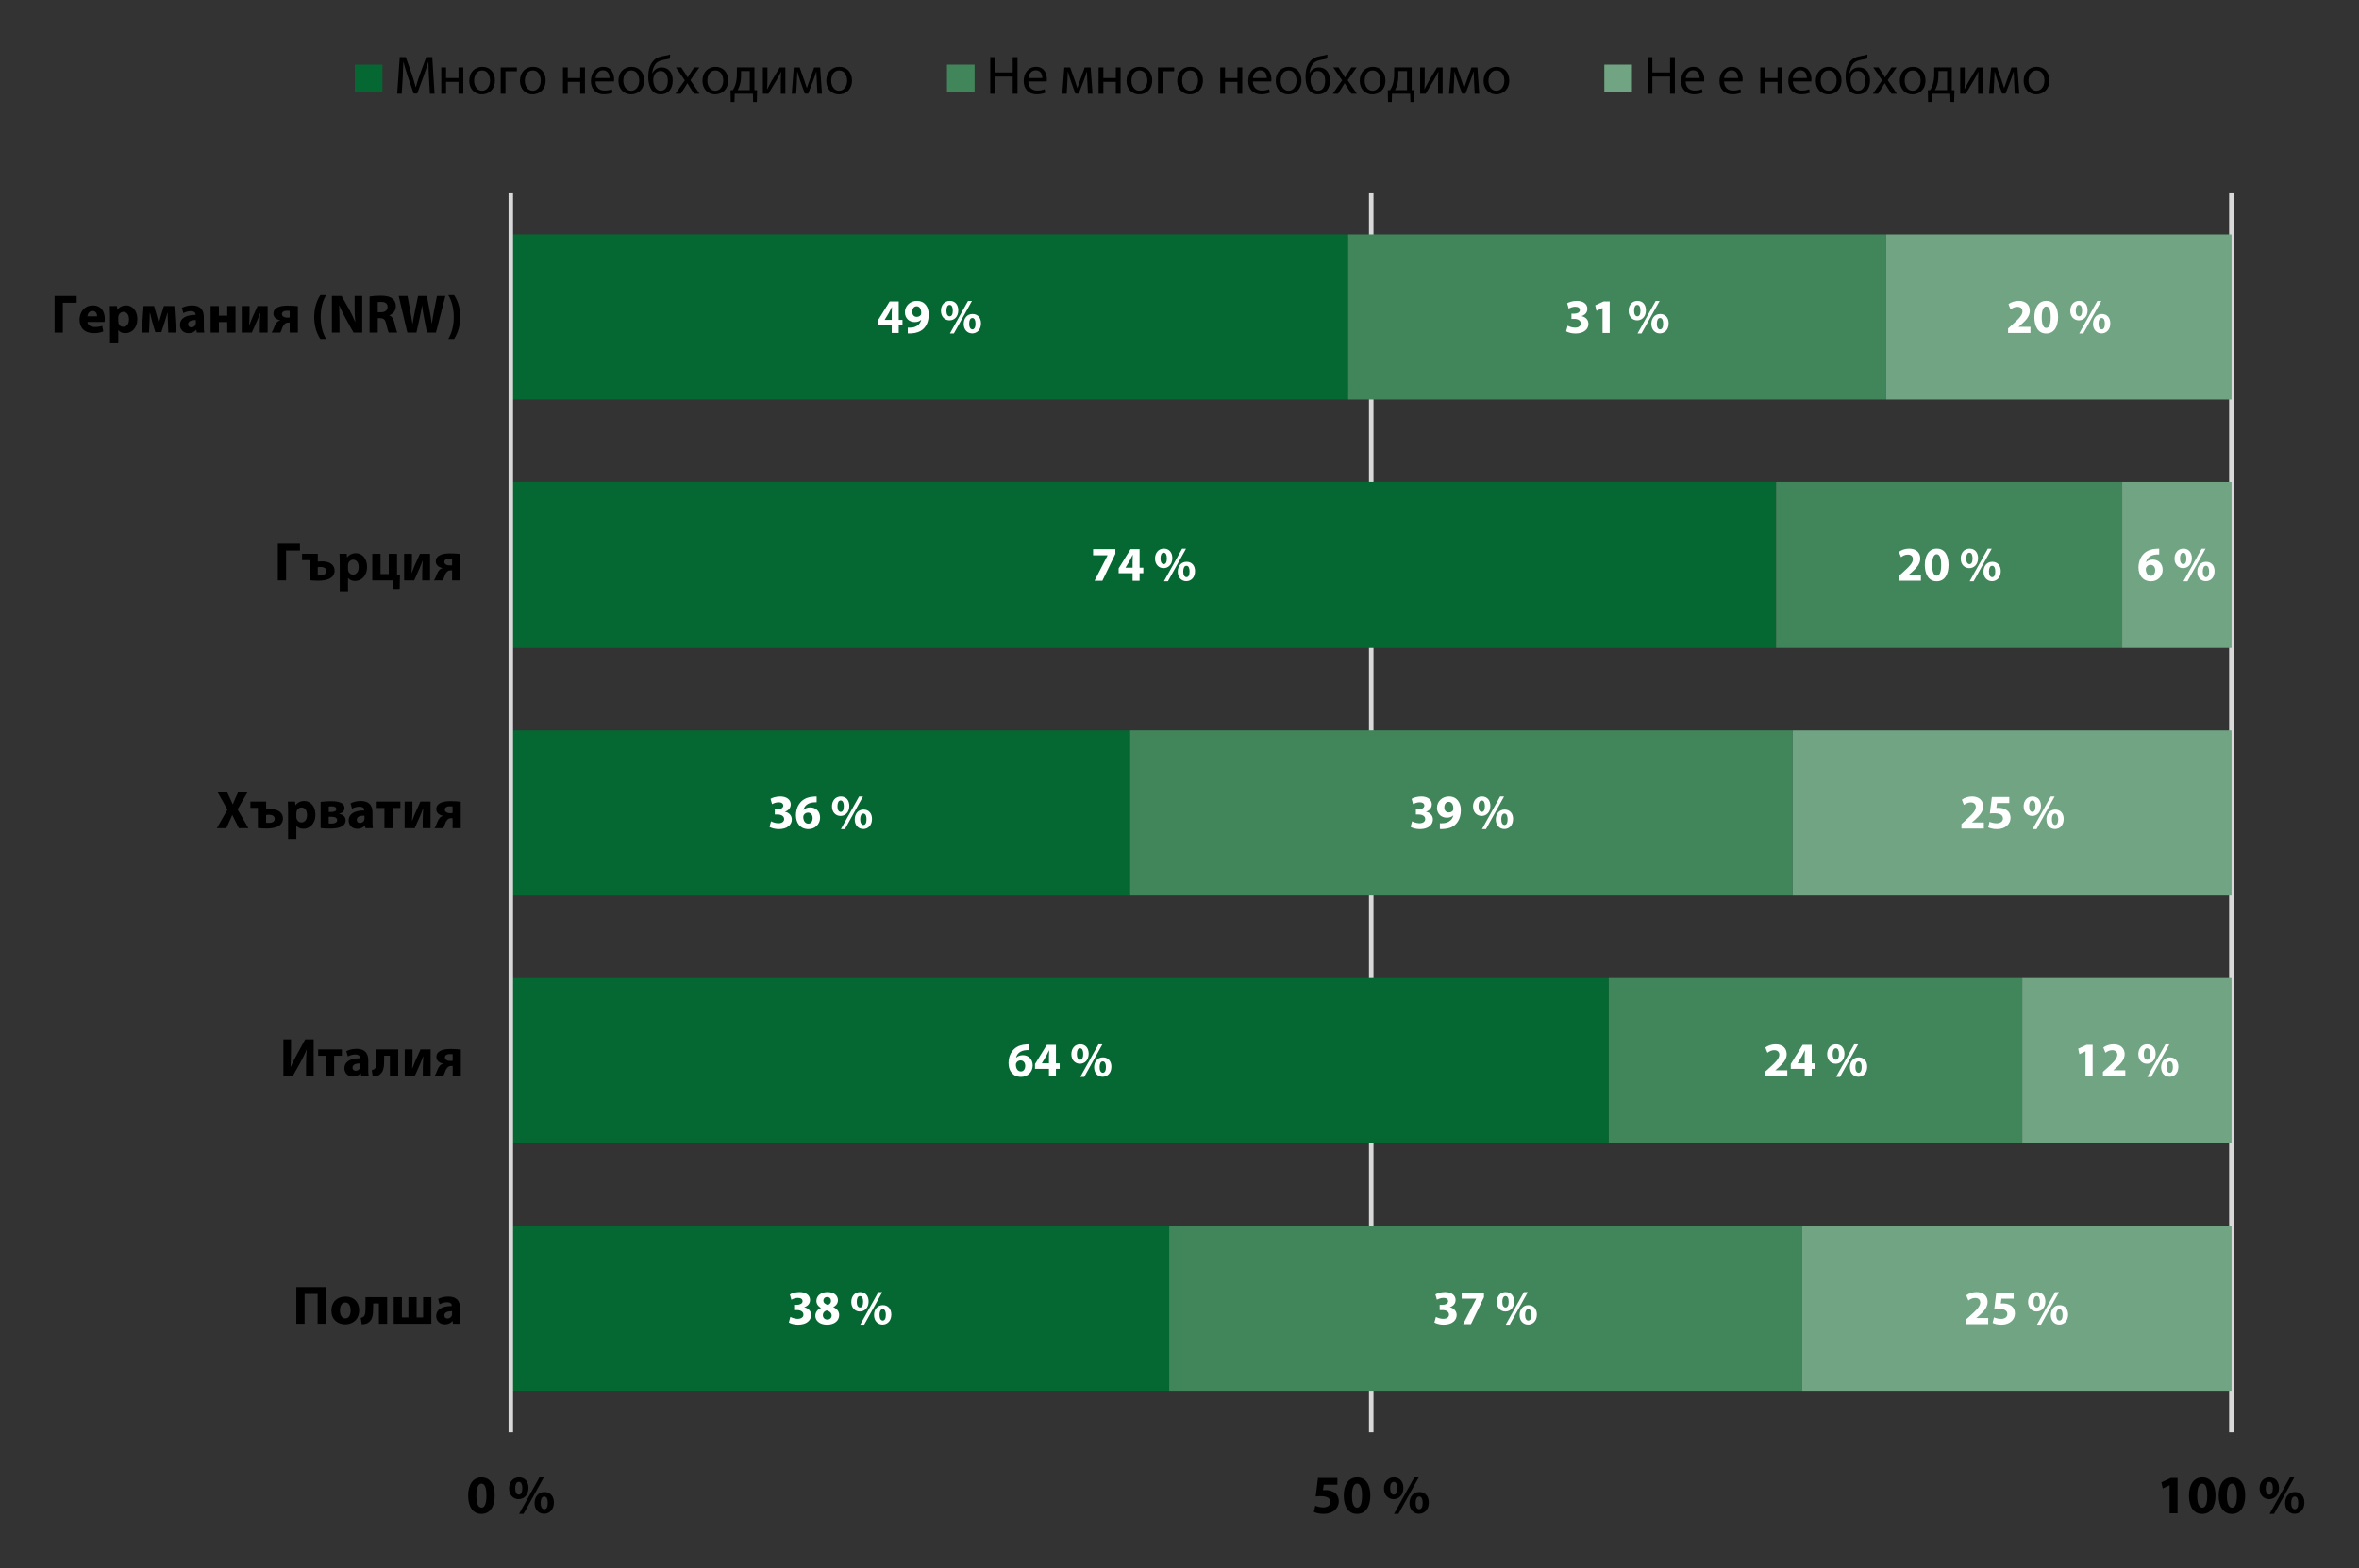 <?xml version="1.0" encoding="UTF-8"?><svg id="a" xmlns="http://www.w3.org/2000/svg" xmlns:xlink="http://www.w3.org/1999/xlink" viewBox="0 0 367.452 244.351"><rect x="0" y="0" width="367.452" height="244.351" fill="#333333" stroke="none"/><defs><style>.c,.d{fill:none;}.e{fill:#fff;}.f{fill:#41855a;}.g{fill:#056731;}.h{fill:#70a483;}.d{stroke:#d9d9d9;stroke-linejoin:round;stroke-width:.705px;}.i{clip-path:url(#b);}</style><clipPath id="b"><rect class="c" width="367.452" height="244.351"/></clipPath></defs><g class="i"><path class="d" d="M347.57,30.117V223.136M213.591,30.117V223.136"/><path class="g" d="M79.565,216.666h102.555v-25.718H79.565v25.718Zm0-38.578H250.589v-25.718H79.565v25.718Zm0-38.577h96.464v-25.718H79.565v25.718Zm0-38.578h197.081v-25.832H79.565v25.832Zm0-38.691H209.981v-25.718H79.565v25.718Z"/><path class="f" d="M293.791,62.242h-83.81v-25.718h83.81v25.718Zm36.773,38.69h-53.918v-25.831h53.918v25.831Zm-51.324,38.578h-103.212v-25.718h103.212v25.718Zm35.758,38.577h-64.409v-25.718h64.409v25.718Zm-34.291,38.578h-98.587v-25.718h98.587v25.718Z"/><path class="h" d="M280.707,216.666h66.891v-25.718h-66.891v25.718Zm34.29-38.578h32.6v-25.718h-32.6v25.718Zm-35.756-38.577h68.357v-25.718h-68.357v25.718Zm51.323-38.578h17.033v-25.832h-17.033v25.832Zm-36.772-38.691h53.806v-25.718h-53.806v25.718Z"/><line class="d" x1="79.565" y1="223.136" x2="79.565" y2="30.117"/><path class="e" d="M122.875,206.033c.287,.174,.824,.34,1.459,.34,1.247,0,2.01-.635,2.01-1.496,0-.65-.476-1.096-1.066-1.202v-.015c.605-.204,.899-.62,.899-1.141,0-.673-.582-1.224-1.625-1.224-.642,0-1.224,.181-1.519,.37l.234,.831c.197-.121,.62-.295,1.02-.295,.491,0,.725,.219,.725,.514,0,.416-.484,.567-.869,.567h-.446v.824h.468c.499,0,.982,.219,.982,.71,0,.363-.302,.65-.899,.65-.469,0-.937-.189-1.141-.302l-.234,.869Z"/><path class="e" d="M128.853,202.073c.416,0,.589,.302,.589,.612,0,.302-.234,.544-.499,.62-.393-.121-.688-.333-.688-.665,0-.302,.196-.567,.589-.567h.008Zm.008,3.507c-.423,0-.695-.333-.688-.688,0-.355,.219-.627,.597-.733,.446,.121,.771,.378,.771,.809,0,.348-.272,.612-.673,.612h-.008Zm.03-4.285c-.975,0-1.723,.552-1.723,1.383,0,.431,.234,.831,.71,1.081v.015c-.537,.234-.877,.642-.877,1.232,0,.665,.574,1.368,1.821,1.368,1.141,0,1.889-.605,1.889-1.496,0-.627-.423-1.035-.907-1.217v-.023c.491-.242,.718-.658,.718-1.081,0-.597-.476-1.262-1.625-1.262h-.008Z"/><path class="e" d="M137.499,203.962c.348,0,.484,.385,.484,.884,0,.552-.159,.884-.484,.884s-.506-.37-.499-.884c0-.491,.151-.884,.491-.884h.007Zm.015-.627c-.831,0-1.368,.665-1.368,1.542,0,.922,.59,1.481,1.33,1.481,.71,0,1.36-.544,1.36-1.564,0-.839-.476-1.459-1.315-1.459h-.008Zm-2.902,3.038l2.819-5.071h-.612l-2.827,5.071h.62Zm-.658-4.451c.355,0,.491,.385,.491,.884,0,.559-.159,.892-.484,.892-.333,0-.514-.37-.506-.884,0-.499,.151-.892,.491-.892h.008Zm.023-.627c-.839,0-1.376,.665-1.376,1.542,0,.922,.589,1.489,1.338,1.489,.71,0,1.36-.544,1.36-1.564,0-.846-.476-1.466-1.315-1.466h-.008Z"/><path class="e" d="M159.03,166.922c-.521,0-.771-.469-.794-.99,0-.136,.015-.227,.053-.295,.106-.242,.363-.431,.673-.431,.491,0,.733,.393,.733,.846,0,.499-.257,.869-.658,.869h-.008Zm1.292-4.217c-.106-.008-.249-.015-.461,.008-.763,.038-1.406,.272-1.889,.718-.537,.499-.877,1.27-.877,2.192,0,1.171,.642,2.146,1.957,2.146,1.058,0,1.806-.801,1.806-1.776,0-1.02-.695-1.602-1.519-1.602-.453,0-.801,.144-1.043,.385h-.023c.128-.567,.582-1.096,1.602-1.171,.181-.015,.317-.023,.446-.015v-.884Z"/><path class="e" d="M162.28,165.653l.008-.015,.65-1.073c.166-.31,.302-.597,.461-.914h.023c-.015,.317-.03,.62-.03,.914v1.088h-1.111Zm2.199,2.033v-1.171h.582v-.862h-.582v-2.879h-1.413l-1.852,2.993v.748h2.177v1.171h1.088Z"/><path class="e" d="M171.78,165.358c.348,0,.484,.385,.484,.884,0,.552-.159,.884-.484,.884s-.506-.37-.499-.884c0-.491,.151-.884,.491-.884h.008Zm.015-.627c-.831,0-1.368,.665-1.368,1.542,0,.922,.59,1.481,1.33,1.481,.71,0,1.36-.544,1.36-1.564,0-.839-.476-1.459-1.315-1.459h-.008Zm-2.902,3.038l2.819-5.071h-.612l-2.827,5.071h.62Zm-.658-4.451c.355,0,.491,.385,.491,.884,0,.559-.159,.892-.484,.892-.333,0-.514-.37-.506-.884,0-.499,.151-.892,.491-.892h.008Zm.023-.627c-.839,0-1.376,.665-1.376,1.542,0,.922,.59,1.489,1.338,1.489,.71,0,1.36-.544,1.36-1.564,0-.846-.476-1.466-1.315-1.466h-.007Z"/><path class="e" d="M119.867,128.825c.287,.174,.824,.34,1.459,.34,1.247,0,2.01-.635,2.01-1.496,0-.65-.476-1.096-1.066-1.202v-.015c.605-.204,.899-.62,.899-1.141,0-.673-.582-1.224-1.625-1.224-.642,0-1.224,.181-1.519,.37l.234,.831c.196-.121,.62-.295,1.02-.295,.491,0,.726,.219,.726,.514,0,.416-.484,.567-.869,.567h-.446v.824h.469c.499,0,.982,.219,.982,.71,0,.363-.302,.65-.899,.65-.469,0-.937-.189-1.141-.302l-.234,.869Z"/><path class="e" d="M125.913,128.318c-.521,0-.771-.468-.794-.99,0-.136,.015-.227,.053-.295,.106-.242,.363-.431,.673-.431,.491,0,.733,.393,.733,.846,0,.499-.257,.869-.658,.869h-.007Zm1.292-4.217c-.106-.008-.249-.015-.461,.008-.763,.038-1.406,.272-1.889,.718-.537,.499-.877,1.27-.877,2.192,0,1.172,.642,2.146,1.957,2.146,1.058,0,1.806-.801,1.806-1.776,0-1.02-.695-1.602-1.519-1.602-.453,0-.801,.144-1.043,.385h-.023c.129-.567,.582-1.096,1.602-1.171,.181-.015,.317-.023,.446-.015v-.884Z"/><path class="e" d="M134.491,126.754c.348,0,.484,.385,.484,.884,0,.552-.159,.884-.484,.884s-.506-.37-.499-.884c0-.491,.151-.884,.491-.884h.008Zm.015-.627c-.831,0-1.368,.665-1.368,1.542,0,.922,.59,1.481,1.33,1.481,.71,0,1.36-.544,1.36-1.564,0-.839-.476-1.459-1.315-1.459h-.008Zm-2.902,3.038l2.819-5.071h-.612l-2.827,5.071h.62Zm-.658-4.451c.355,0,.491,.385,.491,.884,0,.559-.159,.892-.484,.892-.333,0-.514-.37-.506-.884,0-.499,.151-.892,.491-.892h.007Zm.023-.627c-.839,0-1.376,.665-1.376,1.542,0,.922,.59,1.489,1.338,1.489,.71,0,1.36-.544,1.36-1.564,0-.847-.476-1.466-1.315-1.466h-.007Z"/><polygon class="e" points="170.268 85.565 170.268 86.51 172.521 86.51 172.521 86.525 170.495 90.477 171.712 90.477 173.737 86.283 173.737 85.565 170.268 85.565"/><path class="e" d="M175.309,88.444l.008-.015,.65-1.073c.166-.31,.302-.597,.461-.914h.023c-.015,.317-.03,.62-.03,.914v1.088h-1.111Zm2.199,2.033v-1.171h.582v-.861h-.582v-2.88h-1.413l-1.852,2.993v.748h2.177v1.171h1.088Z"/><path class="e" d="M184.809,88.15c.348,0,.484,.385,.484,.884,0,.552-.159,.884-.484,.884s-.506-.37-.499-.884c0-.491,.151-.884,.491-.884h.008Zm.015-.627c-.831,0-1.368,.665-1.368,1.542,0,.922,.589,1.481,1.33,1.481,.71,0,1.36-.544,1.36-1.564,0-.839-.476-1.459-1.315-1.459h-.008Zm-2.902,3.038l2.819-5.071h-.612l-2.826,5.071h.62Zm-.658-4.451c.355,0,.491,.385,.491,.884,0,.559-.159,.892-.484,.892-.333,0-.514-.37-.506-.884,0-.499,.151-.892,.491-.892h.007Zm.023-.627c-.839,0-1.376,.665-1.376,1.542,0,.922,.59,1.489,1.338,1.489,.71,0,1.36-.544,1.36-1.565,0-.846-.476-1.466-1.315-1.466h-.008Z"/><path class="e" d="M137.793,49.84l.008-.015,.65-1.073c.166-.31,.302-.597,.461-.914h.023c-.015,.317-.03,.62-.03,.914v1.088h-1.111Zm2.199,2.033v-1.171h.582v-.862h-.582v-2.879h-1.413l-1.852,2.993v.748h2.177v1.171h1.088Z"/><path class="e" d="M142.774,47.716c.521,0,.726,.514,.718,1.035,0,.144-.015,.219-.053,.295-.113,.174-.325,.317-.65,.317-.461,0-.695-.363-.695-.786,0-.514,.287-.862,.673-.862h.008Zm-1.375,4.225c.128,.008,.332,.015,.521,0,.771-.03,1.421-.257,1.889-.688,.529-.491,.854-1.232,.854-2.26,0-1.149-.597-2.116-1.859-2.116-1.081,0-1.852,.809-1.852,1.768s.695,1.534,1.527,1.534c.454,0,.771-.128,.998-.355l.015,.008c-.083,.37-.295,.695-.62,.907-.264,.181-.62,.287-.975,.302-.227,.015-.348,.023-.499,0v.899Z"/><path class="e" d="M151.465,49.545c.348,0,.484,.385,.484,.884,0,.552-.159,.884-.484,.884s-.506-.37-.499-.884c0-.491,.151-.884,.491-.884h.008Zm.015-.627c-.831,0-1.368,.665-1.368,1.542,0,.922,.589,1.481,1.33,1.481,.71,0,1.36-.544,1.36-1.564,0-.839-.476-1.459-1.315-1.459h-.008Zm-2.902,3.038l2.819-5.071h-.612l-2.826,5.071h.62Zm-.658-4.452c.355,0,.491,.386,.491,.884,0,.559-.159,.892-.484,.892-.333,0-.514-.37-.506-.884,0-.499,.151-.892,.491-.892h.008Zm.023-.627c-.839,0-1.375,.665-1.375,1.542,0,.922,.59,1.489,1.338,1.489,.71,0,1.36-.544,1.36-1.564,0-.846-.476-1.466-1.315-1.466h-.008Z"/><path class="e" d="M223.429,206.033c.287,.174,.824,.34,1.459,.34,1.247,0,2.01-.635,2.01-1.496,0-.65-.476-1.096-1.066-1.202v-.015c.605-.204,.899-.62,.899-1.141,0-.673-.582-1.224-1.625-1.224-.642,0-1.224,.181-1.519,.37l.234,.831c.197-.121,.62-.295,1.02-.295,.491,0,.726,.219,.726,.514,0,.416-.484,.567-.869,.567h-.446v.824h.469c.499,0,.982,.219,.982,.71,0,.363-.302,.65-.899,.65-.469,0-.937-.189-1.141-.302l-.234,.869Z"/><polygon class="e" points="227.684 201.378 227.684 202.322 229.936 202.322 229.936 202.337 227.91 206.29 229.127 206.29 231.152 202.096 231.152 201.378 227.684 201.378"/><path class="e" d="M238.053,203.962c.348,0,.484,.385,.484,.884,0,.552-.159,.884-.484,.884s-.506-.37-.499-.884c0-.491,.151-.884,.491-.884h.008Zm.015-.627c-.831,0-1.368,.665-1.368,1.542,0,.922,.589,1.481,1.33,1.481,.71,0,1.36-.544,1.36-1.564,0-.839-.476-1.459-1.315-1.459h-.008Zm-2.902,3.038l2.819-5.071h-.612l-2.826,5.071h.62Zm-.658-4.451c.355,0,.491,.385,.491,.884,0,.559-.159,.892-.484,.892-.333,0-.514-.37-.506-.884,0-.499,.151-.892,.491-.892h.008Zm.023-.627c-.839,0-1.376,.665-1.376,1.542,0,.922,.59,1.489,1.338,1.489,.71,0,1.36-.544,1.36-1.564,0-.846-.476-1.466-1.315-1.466h-.007Z"/><path class="e" d="M278.402,167.686v-.945h-1.859v-.015l.453-.378c.718-.635,1.307-1.292,1.307-2.116,0-.892-.605-1.542-1.723-1.542-.658,0-1.24,.227-1.602,.506l.325,.816c.257-.189,.627-.401,1.051-.401,.567,0,.801,.317,.801,.718-.007,.574-.529,1.126-1.61,2.093l-.627,.567v.695h3.484Z"/><path class="e" d="M280.005,165.653l.008-.015,.65-1.073c.166-.31,.302-.597,.461-.914h.023c-.015,.317-.03,.62-.03,.914v1.088h-1.111Zm2.199,2.033v-1.171h.582v-.862h-.582v-2.879h-1.413l-1.852,2.993v.748h2.177v1.171h1.088Z"/><path class="e" d="M289.505,165.358c.348,0,.484,.385,.484,.884,0,.552-.159,.884-.484,.884s-.506-.37-.499-.884c0-.491,.151-.884,.491-.884h.008Zm.015-.627c-.831,0-1.368,.665-1.368,1.542,0,.922,.59,1.481,1.33,1.481,.71,0,1.36-.544,1.36-1.564,0-.839-.476-1.459-1.315-1.459h-.008Zm-2.902,3.038l2.819-5.071h-.612l-2.827,5.071h.62Zm-.658-4.451c.355,0,.491,.385,.491,.884,0,.559-.159,.892-.484,.892-.333,0-.514-.37-.506-.884,0-.499,.151-.892,.491-.892h.008Zm.023-.627c-.839,0-1.375,.665-1.375,1.542,0,.922,.59,1.489,1.338,1.489,.71,0,1.36-.544,1.36-1.564,0-.846-.476-1.466-1.315-1.466h-.008Z"/><path class="e" d="M219.725,128.825c.287,.174,.824,.34,1.459,.34,1.247,0,2.01-.635,2.01-1.496,0-.65-.476-1.096-1.066-1.202v-.015c.605-.204,.899-.62,.899-1.141,0-.673-.582-1.224-1.625-1.224-.642,0-1.224,.181-1.519,.37l.234,.831c.197-.121,.62-.295,1.02-.295,.491,0,.726,.219,.726,.514,0,.416-.484,.567-.869,.567h-.446v.824h.469c.499,0,.982,.219,.982,.71,0,.363-.302,.65-.899,.65-.469,0-.937-.189-1.141-.302l-.234,.869Z"/><path class="e" d="M225.658,124.925c.521,0,.726,.514,.718,1.035,0,.144-.015,.219-.053,.295-.113,.174-.325,.317-.65,.317-.461,0-.695-.363-.695-.786,0-.514,.287-.862,.673-.862h.008Zm-1.375,4.225c.128,.007,.333,.015,.521,0,.771-.03,1.421-.257,1.889-.688,.529-.491,.854-1.232,.854-2.26,0-1.149-.597-2.116-1.859-2.116-1.081,0-1.852,.809-1.852,1.769s.695,1.534,1.527,1.534c.454,0,.771-.128,.998-.355l.015,.007c-.083,.37-.295,.695-.62,.907-.264,.181-.62,.287-.975,.302-.227,.015-.348,.023-.499,0v.899Z"/><path class="e" d="M234.349,126.754c.348,0,.484,.385,.484,.884,0,.552-.159,.884-.484,.884s-.506-.37-.499-.884c0-.491,.151-.884,.491-.884h.008Zm.015-.627c-.831,0-1.368,.665-1.368,1.542,0,.922,.589,1.481,1.33,1.481,.71,0,1.36-.544,1.36-1.564,0-.839-.476-1.459-1.315-1.459h-.008Zm-2.902,3.038l2.819-5.071h-.612l-2.826,5.071h.62Zm-.658-4.451c.355,0,.491,.385,.491,.884,0,.559-.159,.892-.484,.892-.333,0-.514-.37-.506-.884,0-.499,.151-.892,.491-.892h.008Zm.023-.627c-.839,0-1.375,.665-1.375,1.542,0,.922,.59,1.489,1.338,1.489,.71,0,1.36-.544,1.36-1.564,0-.847-.476-1.466-1.315-1.466h-.008Z"/><path class="e" d="M299.209,90.477v-.945h-1.859v-.015l.453-.378c.718-.635,1.308-1.292,1.308-2.116,0-.892-.605-1.542-1.723-1.542-.658,0-1.239,.227-1.602,.506l.325,.816c.257-.189,.627-.401,1.051-.401,.567,0,.801,.317,.801,.718-.008,.574-.529,1.126-1.61,2.093l-.627,.567v.695h3.484Z"/><path class="e" d="M301.672,89.691c-.438,0-.71-.544-.703-1.678,0-1.111,.272-1.663,.703-1.663,.461,0,.695,.574,.695,1.663,0,1.118-.242,1.678-.688,1.678h-.008Zm-.008,.869c1.24,0,1.852-1.051,1.852-2.562,0-1.345-.521-2.517-1.829-2.517-1.27,0-1.867,1.118-1.867,2.547,.008,1.391,.567,2.532,1.836,2.532h.008Z"/><path class="e" d="M310.311,88.15c.348,0,.484,.385,.484,.884,0,.552-.159,.884-.484,.884s-.506-.37-.499-.884c0-.491,.151-.884,.491-.884h.008Zm.015-.627c-.831,0-1.368,.665-1.368,1.542,0,.922,.59,1.481,1.33,1.481,.711,0,1.36-.544,1.36-1.564,0-.839-.476-1.459-1.315-1.459h-.008Zm-2.902,3.038l2.819-5.071h-.612l-2.827,5.071h.62Zm-.658-4.451c.355,0,.491,.385,.491,.884,0,.559-.159,.892-.484,.892-.333,0-.514-.37-.506-.884,0-.499,.151-.892,.491-.892h.008Zm.023-.627c-.839,0-1.376,.665-1.376,1.542,0,.922,.59,1.489,1.338,1.489,.71,0,1.36-.544,1.36-1.565,0-.846-.476-1.466-1.315-1.466h-.007Z"/><path class="e" d="M243.955,51.616c.287,.174,.824,.34,1.459,.34,1.247,0,2.01-.635,2.01-1.496,0-.65-.476-1.096-1.066-1.202v-.015c.605-.204,.899-.62,.899-1.141,0-.673-.582-1.224-1.625-1.224-.642,0-1.224,.181-1.519,.37l.234,.831c.196-.121,.62-.295,1.02-.295,.491,0,.725,.219,.725,.514,0,.416-.484,.567-.869,.567h-.446v.824h.469c.499,0,.982,.219,.982,.71,0,.363-.302,.65-.899,.65-.469,0-.937-.189-1.141-.302l-.234,.869Z"/><polygon class="e" points="249.623 51.873 250.734 51.873 250.734 46.961 249.79 46.961 248.482 47.565 248.671 48.427 249.608 47.981 249.623 47.981 249.623 51.873"/><path class="e" d="M258.579,49.545c.348,0,.484,.385,.484,.884,0,.552-.159,.884-.484,.884s-.506-.37-.499-.884c0-.491,.151-.884,.491-.884h.008Zm.015-.627c-.831,0-1.368,.665-1.368,1.542,0,.922,.59,1.481,1.33,1.481,.71,0,1.36-.544,1.36-1.564,0-.839-.476-1.459-1.315-1.459h-.008Zm-2.902,3.038l2.819-5.071h-.612l-2.827,5.071h.62Zm-.658-4.452c.355,0,.491,.386,.491,.884,0,.559-.159,.892-.484,.892-.333,0-.514-.37-.506-.884,0-.499,.151-.892,.491-.892h.007Zm.023-.627c-.839,0-1.376,.665-1.376,1.542,0,.922,.59,1.489,1.338,1.489,.71,0,1.36-.544,1.36-1.564,0-.846-.476-1.466-1.315-1.466h-.008Z"/><path class="e" d="M309.699,206.29v-.945h-1.859v-.015l.454-.378c.718-.635,1.307-1.292,1.307-2.116,0-.892-.605-1.542-1.723-1.542-.658,0-1.24,.227-1.602,.506l.325,.816c.257-.189,.627-.401,1.05-.401,.567,0,.801,.317,.801,.718-.008,.574-.529,1.126-1.61,2.093l-.627,.567v.695h3.484Z"/><path class="e" d="M313.659,201.378h-2.706l-.317,2.577c.197-.03,.385-.045,.658-.045,.982,0,1.383,.31,1.383,.816,0,.521-.506,.748-.982,.748-.446,0-.892-.136-1.103-.242l-.212,.862c.272,.144,.771,.28,1.368,.28,1.323,0,2.108-.809,2.108-1.723,0-.574-.227-.982-.597-1.232-.34-.249-.824-.355-1.292-.355-.121,0-.212,.008-.317,.015l.106-.756h1.904v-.945Z"/><path class="e" d="M320.801,203.962c.348,0,.484,.385,.484,.884,0,.552-.159,.884-.484,.884s-.506-.37-.499-.884c0-.491,.151-.884,.491-.884h.008Zm.015-.627c-.831,0-1.368,.665-1.368,1.542,0,.922,.59,1.481,1.33,1.481,.71,0,1.36-.544,1.36-1.564,0-.839-.476-1.459-1.315-1.459h-.008Zm-2.902,3.038l2.819-5.071h-.612l-2.827,5.071h.62Zm-.658-4.451c.355,0,.491,.385,.491,.884,0,.559-.159,.892-.484,.892-.332,0-.514-.37-.506-.884,0-.499,.151-.892,.491-.892h.008Zm.023-.627c-.839,0-1.375,.665-1.375,1.542,0,.922,.589,1.489,1.338,1.489,.711,0,1.36-.544,1.36-1.564,0-.846-.476-1.466-1.315-1.466h-.008Z"/><polygon class="e" points="324.852 167.686 325.962 167.686 325.962 162.773 325.018 162.773 323.71 163.378 323.899 164.24 324.836 163.794 324.852 163.794 324.852 167.686"/><path class="e" d="M331.049,167.686v-.945h-1.859v-.015l.453-.378c.718-.635,1.307-1.292,1.307-2.116,0-.892-.605-1.542-1.723-1.542-.658,0-1.239,.227-1.602,.506l.325,.816c.257-.189,.627-.401,1.051-.401,.567,0,.801,.317,.801,.718-.008,.574-.529,1.126-1.61,2.093l-.627,.567v.695h3.484Z"/><path class="e" d="M337.979,165.358c.348,0,.484,.385,.484,.884,0,.552-.159,.884-.484,.884s-.506-.37-.499-.884c0-.491,.151-.884,.491-.884h.008Zm.015-.627c-.831,0-1.368,.665-1.368,1.542,0,.922,.589,1.481,1.33,1.481,.711,0,1.36-.544,1.36-1.564,0-.839-.476-1.459-1.315-1.459h-.008Zm-2.902,3.038l2.819-5.071h-.612l-2.826,5.071h.62Zm-.658-4.451c.355,0,.491,.385,.491,.884,0,.559-.159,.892-.484,.892-.333,0-.514-.37-.506-.884,0-.499,.151-.892,.491-.892h.008Zm.023-.627c-.839,0-1.376,.665-1.376,1.542,0,.922,.59,1.489,1.338,1.489,.71,0,1.36-.544,1.36-1.564,0-.846-.476-1.466-1.315-1.466h-.008Z"/><path class="e" d="M309.011,129.082v-.945h-1.859v-.015l.453-.378c.718-.635,1.307-1.292,1.307-2.116,0-.892-.605-1.542-1.723-1.542-.658,0-1.239,.227-1.602,.506l.325,.816c.257-.189,.627-.401,1.051-.401,.567,0,.801,.317,.801,.718-.008,.574-.529,1.126-1.61,2.093l-.627,.567v.695h3.484Z"/><path class="e" d="M312.971,124.169h-2.706l-.317,2.577c.197-.03,.385-.045,.658-.045,.983,0,1.383,.31,1.383,.816,0,.521-.506,.748-.982,.748-.446,0-.892-.136-1.103-.242l-.212,.862c.272,.144,.771,.28,1.368,.28,1.323,0,2.109-.809,2.109-1.723,0-.574-.227-.982-.597-1.232-.34-.249-.824-.355-1.292-.355-.121,0-.212,.007-.317,.015l.106-.756h1.905v-.945Z"/><path class="e" d="M320.113,126.754c.348,0,.484,.385,.484,.884,0,.552-.159,.884-.484,.884s-.506-.37-.499-.884c0-.491,.151-.884,.491-.884h.008Zm.015-.627c-.831,0-1.368,.665-1.368,1.542,0,.922,.59,1.481,1.33,1.481,.71,0,1.36-.544,1.36-1.564,0-.839-.476-1.459-1.315-1.459h-.007Zm-2.902,3.038l2.819-5.071h-.612l-2.827,5.071h.62Zm-.658-4.451c.355,0,.491,.385,.491,.884,0,.559-.159,.892-.484,.892-.333,0-.514-.37-.506-.884,0-.499,.151-.892,.491-.892h.007Zm.023-.627c-.839,0-1.375,.665-1.375,1.542,0,.922,.59,1.489,1.338,1.489,.71,0,1.36-.544,1.36-1.564,0-.847-.476-1.466-1.315-1.466h-.008Z"/><path class="e" d="M335.039,89.714c-.522,0-.771-.469-.794-.99,0-.136,.015-.227,.053-.295,.106-.242,.363-.431,.673-.431,.491,0,.733,.393,.733,.846,0,.499-.257,.869-.658,.869h-.007Zm1.292-4.217c-.106-.008-.249-.015-.461,.007-.763,.038-1.406,.272-1.889,.718-.537,.499-.877,1.27-.877,2.192,0,1.171,.642,2.146,1.957,2.146,1.058,0,1.806-.801,1.806-1.776,0-1.02-.695-1.602-1.519-1.602-.453,0-.801,.144-1.043,.385h-.023c.129-.567,.582-1.096,1.602-1.172,.181-.015,.318-.023,.446-.015v-.884Z"/><path class="e" d="M343.617,88.15c.348,0,.484,.385,.484,.884,0,.552-.159,.884-.484,.884s-.506-.37-.499-.884c0-.491,.151-.884,.491-.884h.008Zm.015-.627c-.831,0-1.368,.665-1.368,1.542,0,.922,.589,1.481,1.33,1.481,.71,0,1.36-.544,1.36-1.564,0-.839-.476-1.459-1.315-1.459h-.008Zm-2.902,3.038l2.819-5.071h-.612l-2.827,5.071h.62Zm-.658-4.451c.355,0,.491,.385,.491,.884,0,.559-.159,.892-.484,.892-.333,0-.514-.37-.506-.884,0-.499,.151-.892,.491-.892h.008Zm.023-.627c-.839,0-1.376,.665-1.376,1.542,0,.922,.59,1.489,1.338,1.489,.711,0,1.36-.544,1.36-1.565,0-.846-.476-1.466-1.315-1.466h-.008Z"/><path class="e" d="M316.274,51.873v-.945h-1.859v-.015l.454-.378c.718-.635,1.307-1.292,1.307-2.116,0-.892-.605-1.542-1.723-1.542-.658,0-1.24,.227-1.602,.506l.325,.816c.257-.189,.627-.401,1.05-.401,.567,0,.801,.317,.801,.718-.008,.574-.529,1.126-1.61,2.093l-.627,.567v.695h3.484Z"/><path class="e" d="M318.737,51.087c-.438,0-.71-.544-.703-1.678,0-1.111,.272-1.663,.703-1.663,.461,0,.695,.574,.695,1.663,0,1.119-.242,1.678-.688,1.678h-.008Zm-.008,.869c1.239,0,1.852-1.051,1.852-2.562,0-1.345-.522-2.517-1.829-2.517-1.27,0-1.867,1.118-1.867,2.547,.008,1.391,.567,2.532,1.836,2.532h.008Z"/><path class="e" d="M327.376,49.545c.348,0,.484,.385,.484,.884,0,.552-.159,.884-.484,.884s-.506-.37-.499-.884c0-.491,.151-.884,.491-.884h.008Zm.015-.627c-.831,0-1.368,.665-1.368,1.542,0,.922,.589,1.481,1.33,1.481,.71,0,1.36-.544,1.36-1.564,0-.839-.476-1.459-1.315-1.459h-.008Zm-2.902,3.038l2.819-5.071h-.612l-2.826,5.071h.62Zm-.658-4.452c.355,0,.491,.386,.491,.884,0,.559-.159,.892-.484,.892-.333,0-.514-.37-.506-.884,0-.499,.151-.892,.491-.892h.008Zm.023-.627c-.839,0-1.375,.665-1.375,1.542,0,.922,.589,1.489,1.338,1.489,.71,0,1.36-.544,1.36-1.564,0-.846-.476-1.466-1.315-1.466h-.008Z"/><path d="M74.991,234.874c-.491,0-.795-.609-.787-1.878,0-1.244,.305-1.861,.787-1.861,.516,0,.778,.643,.778,1.861,0,1.252-.271,1.878-.77,1.878h-.008Zm-.008,.973c1.387,0,2.073-1.176,2.073-2.868,0-1.506-.584-2.817-2.047-2.817-1.421,0-2.09,1.252-2.09,2.851,.008,1.557,.634,2.834,2.056,2.834h.008Z"/><path d="M84.779,233.148c.389,0,.541,.431,.541,.99,0,.618-.178,.99-.541,.99s-.567-.415-.558-.99c0-.55,.169-.99,.55-.99h.008Zm.017-.702c-.931,0-1.531,.744-1.531,1.726,0,1.032,.66,1.658,1.489,1.658,.795,0,1.523-.609,1.523-1.751,0-.939-.533-1.633-1.472-1.633h-.008Zm-3.249,3.401l3.156-5.677h-.685l-3.164,5.677h.694Zm-.736-4.983c.398,0,.55,.431,.55,.99,0,.626-.178,.998-.541,.998-.372,0-.575-.415-.567-.99,0-.558,.169-.998,.55-.998h.008Zm.025-.702c-.939,0-1.54,.744-1.54,1.726,0,1.032,.66,1.667,1.497,1.667,.795,0,1.523-.609,1.523-1.751,0-.948-.533-1.641-1.472-1.641h-.008Z"/><path d="M208.321,230.255h-3.029l-.355,2.885c.22-.034,.431-.051,.736-.051,1.1,0,1.548,.347,1.548,.914,0,.584-.567,.838-1.1,.838-.499,0-.998-.152-1.235-.271l-.237,.964c.305,.161,.863,.313,1.531,.313,1.48,0,2.36-.905,2.36-1.929,0-.643-.254-1.1-.668-1.379-.381-.279-.922-.398-1.447-.398-.135,0-.237,.008-.355,.017l.118-.846h2.132v-1.057Z"/><path d="M211.383,234.874c-.491,0-.795-.609-.787-1.878,0-1.244,.305-1.861,.787-1.861,.516,0,.778,.643,.778,1.861,0,1.252-.271,1.878-.77,1.878h-.008Zm-.008,.973c1.388,0,2.073-1.176,2.073-2.868,0-1.506-.584-2.817-2.047-2.817-1.421,0-2.09,1.252-2.09,2.851,.008,1.557,.635,2.834,2.056,2.834h.008Z"/><path d="M221.061,233.148c.389,0,.542,.431,.542,.99,0,.618-.178,.99-.542,.99s-.567-.415-.558-.99c0-.55,.169-.99,.55-.99h.008Zm.017-.702c-.931,0-1.531,.744-1.531,1.726,0,1.032,.66,1.658,1.489,1.658,.795,0,1.523-.609,1.523-1.751,0-.939-.533-1.633-1.472-1.633h-.008Zm-3.249,3.401l3.156-5.677h-.685l-3.164,5.677h.694Zm-.736-4.983c.398,0,.55,.431,.55,.99,0,.626-.178,.998-.541,.998-.372,0-.575-.415-.567-.99,0-.558,.169-.998,.55-.998h.008Zm.025-.702c-.939,0-1.54,.744-1.54,1.726,0,1.032,.66,1.667,1.497,1.667,.795,0,1.523-.609,1.523-1.751,0-.948-.533-1.641-1.472-1.641h-.008Z"/><polygon points="337.945 235.754 339.188 235.754 339.188 230.255 338.131 230.255 336.667 230.932 336.879 231.896 337.928 231.397 337.945 231.397 337.945 235.754"/><path d="M343.038,234.874c-.491,0-.795-.609-.787-1.878,0-1.244,.305-1.861,.787-1.861,.516,0,.778,.643,.778,1.861,0,1.252-.271,1.878-.77,1.878h-.009Zm-.008,.973c1.387,0,2.073-1.176,2.073-2.868,0-1.506-.584-2.817-2.047-2.817-1.421,0-2.09,1.252-2.09,2.851,.009,1.557,.634,2.834,2.056,2.834h.008Z"/><path d="M347.663,234.874c-.491,0-.795-.609-.787-1.878,0-1.244,.305-1.861,.787-1.861,.516,0,.778,.643,.778,1.861,0,1.252-.271,1.878-.77,1.878h-.008Zm-.009,.973c1.388,0,2.073-1.176,2.073-2.868,0-1.506-.584-2.817-2.047-2.817-1.421,0-2.09,1.252-2.09,2.851,.009,1.557,.635,2.834,2.056,2.834h.008Z"/><path d="M357.451,233.148c.389,0,.542,.431,.542,.99,0,.618-.178,.99-.542,.99s-.567-.415-.558-.99c0-.55,.169-.99,.55-.99h.008Zm.017-.702c-.931,0-1.531,.744-1.531,1.726,0,1.032,.66,1.658,1.489,1.658,.795,0,1.523-.609,1.523-1.751,0-.939-.533-1.633-1.472-1.633h-.009Zm-3.249,3.401l3.156-5.677h-.685l-3.164,5.677h.694Zm-.736-4.983c.398,0,.55,.431,.55,.99,0,.626-.178,.998-.542,.998-.372,0-.575-.415-.567-.99,0-.558,.169-.998,.55-.998h.009Zm.025-.702c-.939,0-1.54,.744-1.54,1.726,0,1.032,.66,1.667,1.497,1.667,.795,0,1.523-.609,1.523-1.751,0-.948-.533-1.641-1.472-1.641h-.008Z"/><polygon points="46.159 200.527 46.159 206.229 47.445 206.229 47.445 201.584 49.476 201.584 49.476 206.229 50.762 206.229 50.762 200.527 46.159 200.527"/><path d="M53.79,205.4c-.541,0-.838-.533-.838-1.235,0-.618,.237-1.244,.846-1.244,.584,0,.821,.626,.821,1.235,0,.744-.313,1.244-.821,1.244h-.008Zm-.017,.922c1.1,0,2.174-.694,2.174-2.2,0-1.252-.846-2.123-2.107-2.123-1.337,0-2.217,.854-2.217,2.191s.931,2.132,2.14,2.132h.008Z"/><path d="M56.929,202.092v1.675c0,.702-.034,1.091-.271,1.328-.102,.11-.271,.186-.465,.22l.144,.998c.575,0,.939-.127,1.201-.406,.465-.372,.584-1.074,.584-2.073v-.761h.897v3.156h1.286v-4.137h-3.376Z"/><polygon points="61.326 202.092 61.326 206.229 67.188 206.229 67.188 202.092 65.911 202.092 65.911 205.247 64.896 205.247 64.896 202.092 63.618 202.092 63.618 205.247 62.603 205.247 62.603 202.092 61.326 202.092"/><path d="M70.414,204.723c0,.076-.008,.152-.025,.22-.085,.262-.355,.474-.668,.474-.288,0-.508-.161-.508-.491,0-.491,.525-.651,1.201-.651v.448Zm1.244-.939c0-.973-.431-1.785-1.81-1.785-.753,0-1.32,.212-1.607,.372l.237,.821c.271-.161,.719-.305,1.142-.305,.634,0,.753,.313,.753,.533v.051c-1.464,0-2.428,.508-2.428,1.582,0,.66,.499,1.269,1.337,1.269,.491,0,.914-.178,1.184-.508h.025l.076,.415h1.159c-.051-.228-.068-.609-.068-.998v-1.447Z"/><path d="M44.146,161.924v5.702h1.464l1.159-2.056c.338-.601,.711-1.354,.973-2.03h.025c-.076,.744-.093,1.523-.093,2.403v1.684h1.184v-5.702h-1.32l-1.227,2.242c-.338,.609-.719,1.362-1.024,2.03h-.025c.042-.761,.068-1.667,.068-2.58v-1.692h-1.184Z"/><polygon points="49.56 163.489 49.56 164.479 50.762 164.479 50.762 167.626 52.048 167.626 52.048 164.479 53.249 164.479 53.249 163.489 49.56 163.489"/><path d="M56.114,166.12c0,.076-.008,.152-.025,.22-.085,.262-.355,.474-.668,.474-.288,0-.508-.161-.508-.491,0-.491,.525-.651,1.201-.651v.448Zm1.244-.939c0-.973-.431-1.785-1.81-1.785-.753,0-1.32,.211-1.607,.372l.237,.821c.271-.161,.719-.305,1.142-.305,.635,0,.753,.313,.753,.533v.051c-1.464,0-2.428,.508-2.428,1.582,0,.66,.499,1.269,1.337,1.269,.491,0,.914-.178,1.184-.508h.025l.076,.415h1.159c-.051-.228-.068-.609-.068-.998v-1.447Z"/><path d="M58.646,163.489v1.675c0,.702-.034,1.091-.271,1.328-.102,.11-.271,.186-.465,.22l.144,.998c.575,0,.939-.127,1.201-.406,.465-.372,.584-1.074,.584-2.073v-.761h.897v3.156h1.286v-4.137h-3.376Z"/><path d="M63.043,163.489v4.137h1.565c.288-.643,.601-1.354,.863-1.937,.169-.381,.271-.66,.431-1.108h.034c-.042,.871-.076,1.142-.076,1.785v1.261h1.218v-4.137h-1.574l-.804,1.777c-.169,.389-.279,.719-.474,1.184h-.034c.034-.567,.068-1.032,.068-1.692v-1.269h-1.218Z"/><path d="M70.513,165.274c-.11,.008-.22,.017-.423,.017-.381,0-.787-.178-.787-.541,0-.372,.355-.533,.77-.533,.203,0,.33,.017,.44,.034v1.024Zm1.269-1.76c-.372-.042-.939-.093-1.582-.093-.567,0-1.151,.068-1.523,.254-.406,.186-.702,.482-.702,.998,0,.651,.601,.964,1.066,1.024v.025c-.22,.042-.389,.161-.525,.305-.262,.271-.44,.812-.575,1.134-.076,.178-.161,.338-.262,.465h1.371c.068-.135,.11-.22,.161-.338,.118-.321,.228-.711,.448-.922,.127-.169,.321-.296,.592-.296h.262v1.557h1.269v-4.112Z"/><path d="M38.698,129.023l-1.692-2.919,1.607-2.783h-1.472l-.482,1.041c-.144,.33-.254,.584-.389,.948h-.017c-.135-.322-.262-.601-.431-.948l-.499-1.041h-1.48l1.59,2.817-1.65,2.885h1.472l.465-1.032c.186-.398,.33-.694,.448-1.024h.017c.161,.33,.296,.626,.508,1.024l.516,1.032h1.489Z"/><path d="M41.45,126.975c.118-.025,.237-.042,.389-.042,.423,0,.956,.11,.956,.651,0,.465-.474,.618-.905,.618-.212,0-.33-.008-.44-.025v-1.201Zm-2.445-2.09v.981h1.167v3.13c.431,.051,.905,.076,1.379,.076,.626,0,1.43-.093,1.954-.457,.338-.237,.567-.575,.567-1.075,0-1.117-.998-1.48-1.937-1.48-.271,0-.491,.017-.677,.042v-1.218h-2.453Z"/><path d="M46.162,126.679c0-.076,.008-.161,.025-.228,.085-.381,.406-.651,.77-.651,.575,0,.871,.499,.871,1.159,0,.702-.33,1.168-.888,1.168-.372,0-.668-.262-.753-.609-.017-.085-.025-.169-.025-.271v-.567Zm-1.286,4.019h1.286v-2.056h.017c.186,.271,.575,.474,1.074,.474,.922,0,1.878-.711,1.878-2.216,0-1.32-.812-2.107-1.717-2.107-.601,0-1.074,.237-1.379,.668h-.017l-.059-.575h-1.117c.017,.389,.034,.846,.034,1.387v4.425Z"/><path d="M51.204,127.246h.364c.609,0,.948,.161,.948,.525,0,.406-.44,.533-.88,.533-.195,0-.296,0-.431-.017v-1.041Zm.008-1.599c.144-.008,.262-.025,.431-.025,.516,0,.744,.161,.744,.432,0,.313-.33,.448-.846,.448h-.33v-.854Zm-1.269,3.359c.262,.034,.871,.076,1.447,.076,.846,0,2.445-.102,2.445-1.278,0-.567-.406-.905-1.024-1.007v-.025c.415-.076,.846-.355,.846-.888,0-.973-1.345-1.057-2.047-1.057-.643,0-1.354,.059-1.667,.11v4.069Z"/><path d="M56.776,127.517c0,.076-.008,.152-.025,.22-.085,.262-.355,.474-.668,.474-.288,0-.508-.161-.508-.491,0-.491,.525-.651,1.201-.651v.448Zm1.244-.939c0-.973-.431-1.785-1.81-1.785-.753,0-1.32,.212-1.607,.372l.237,.821c.271-.161,.719-.305,1.142-.305,.634,0,.753,.313,.753,.533v.051c-1.464,0-2.428,.508-2.428,1.582,0,.66,.499,1.269,1.337,1.269,.491,0,.914-.178,1.184-.508h.025l.076,.414h1.159c-.051-.228-.068-.609-.068-.998v-1.447Z"/><polygon points="58.682 124.886 58.682 125.875 59.883 125.875 59.883 129.023 61.169 129.023 61.169 125.875 62.37 125.875 62.37 124.886 58.682 124.886"/><path d="M63.028,124.886v4.137h1.565c.288-.643,.601-1.354,.863-1.937,.169-.381,.271-.66,.431-1.108h.034c-.042,.871-.076,1.142-.076,1.785v1.26h1.218v-4.137h-1.574l-.804,1.777c-.169,.389-.279,.719-.474,1.184h-.034c.034-.567,.068-1.032,.068-1.692v-1.269h-1.218Z"/><path d="M70.498,126.671c-.11,.008-.22,.017-.423,.017-.381,0-.787-.178-.787-.542,0-.372,.355-.533,.77-.533,.203,0,.33,.017,.44,.034v1.024Zm1.269-1.76c-.372-.042-.939-.093-1.582-.093-.567,0-1.151,.068-1.523,.254-.406,.186-.702,.482-.702,.998,0,.651,.601,.964,1.066,1.024v.025c-.22,.042-.389,.161-.525,.305-.262,.271-.44,.812-.575,1.134-.076,.178-.161,.338-.262,.465h1.371c.068-.135,.11-.22,.161-.338,.118-.321,.228-.711,.448-.922,.127-.169,.321-.296,.592-.296h.262v1.557h1.269v-4.112Z"/><polygon points="43.275 84.718 43.275 90.42 44.56 90.42 44.56 85.775 46.718 85.775 46.718 84.718 43.275 84.718"/><path d="M49.495,88.372c.118-.025,.237-.042,.389-.042,.423,0,.956,.11,.956,.651,0,.465-.474,.618-.905,.618-.212,0-.33-.008-.44-.025v-1.201Zm-2.445-2.09v.981h1.167v3.13c.431,.051,.905,.076,1.379,.076,.626,0,1.43-.093,1.954-.457,.338-.237,.567-.575,.567-1.074,0-1.117-.998-1.48-1.937-1.48-.271,0-.491,.017-.677,.042v-1.218h-2.453Z"/><path d="M54.207,88.076c0-.076,.008-.161,.025-.228,.085-.381,.406-.651,.77-.651,.575,0,.871,.499,.871,1.159,0,.702-.33,1.168-.888,1.168-.372,0-.668-.262-.753-.609-.017-.085-.025-.169-.025-.271v-.567Zm-1.286,4.018h1.286v-2.056h.017c.186,.271,.575,.474,1.074,.474,.922,0,1.878-.711,1.878-2.216,0-1.32-.812-2.107-1.717-2.107-.601,0-1.074,.237-1.379,.668h-.017l-.059-.575h-1.117c.017,.389,.034,.846,.034,1.387v4.424Z"/><polygon points="57.988 86.283 57.988 90.42 61.237 90.42 61.279 91.756 62.252 91.756 62.303 89.531 61.846 89.514 61.846 86.283 60.56 86.283 60.56 89.438 59.274 89.438 59.274 86.283 57.988 86.283"/><path d="M62.952,86.283v4.137h1.565c.288-.643,.601-1.354,.863-1.937,.169-.381,.271-.66,.431-1.108h.034c-.042,.871-.076,1.142-.076,1.785v1.261h1.218v-4.137h-1.574l-.804,1.777c-.169,.389-.279,.719-.474,1.184h-.034c.034-.567,.068-1.032,.068-1.692v-1.269h-1.218Z"/><path d="M70.422,88.068c-.11,.008-.22,.017-.423,.017-.381,0-.787-.178-.787-.541,0-.372,.355-.533,.77-.533,.203,0,.33,.017,.44,.034v1.024Zm1.269-1.76c-.372-.042-.939-.093-1.582-.093-.567,0-1.151,.068-1.523,.254-.406,.186-.702,.482-.702,.998,0,.651,.601,.964,1.066,1.024v.025c-.22,.042-.389,.161-.525,.304-.262,.271-.44,.812-.575,1.134-.076,.178-.161,.338-.262,.465h1.371c.068-.135,.11-.22,.161-.338,.118-.322,.228-.711,.448-.922,.127-.169,.321-.296,.592-.296h.262v1.557h1.269v-4.112Z"/><polygon points="8.504 46.115 8.504 51.817 9.79 51.817 9.79 47.172 11.947 47.172 11.947 46.115 8.504 46.115"/><path d="M13.608,49.279c.034-.338,.254-.838,.804-.838,.584,0,.719,.525,.719,.838h-1.523Zm2.673,.88c.017-.093,.042-.288,.042-.508,0-1.024-.508-2.064-1.844-2.064-1.43,0-2.09,1.159-2.09,2.208,0,1.294,.804,2.107,2.208,2.107,.558,0,1.074-.085,1.497-.262l-.169-.871c-.347,.118-.702,.178-1.142,.178-.601,0-1.125-.254-1.167-.787h2.665Z"/><path d="M18.425,49.473c0-.076,.008-.161,.025-.229,.085-.381,.406-.651,.77-.651,.575,0,.871,.499,.871,1.159,0,.702-.33,1.167-.888,1.167-.372,0-.668-.262-.753-.609-.017-.085-.025-.169-.025-.271v-.567Zm-1.286,4.018h1.286v-2.056h.017c.186,.271,.575,.474,1.074,.474,.922,0,1.878-.711,1.878-2.217,0-1.32-.812-2.106-1.717-2.106-.601,0-1.074,.237-1.379,.668h-.017l-.059-.575h-1.117c.017,.389,.034,.846,.034,1.387v4.425Z"/><path d="M22.071,51.817h1.151l.068-1.633c.017-.347,.025-.931,.042-1.447h.034c.093,.389,.228,.973,.338,1.371l.491,1.641h.939l.55-1.684c.212-.668,.237-.804,.398-1.354h.025c.008,.491,.034,1.091,.042,1.447l.068,1.658h1.193l-.254-4.137h-1.624l-.457,1.472c-.118,.398-.254,.846-.33,1.134h-.025c-.085-.372-.203-.795-.271-1.041l-.448-1.565h-1.641l-.288,4.137Z"/><path d="M30.506,50.311c0,.076-.008,.152-.025,.22-.085,.262-.355,.474-.668,.474-.288,0-.508-.161-.508-.491,0-.491,.525-.651,1.201-.651v.448Zm1.244-.939c0-.973-.431-1.785-1.81-1.785-.753,0-1.32,.212-1.607,.372l.237,.821c.271-.161,.719-.305,1.142-.305,.634,0,.753,.313,.753,.533v.051c-1.464,0-2.428,.508-2.428,1.582,0,.66,.499,1.269,1.337,1.269,.491,0,.914-.178,1.184-.508h.025l.076,.415h1.159c-.051-.228-.068-.609-.068-.998v-1.447Z"/><polygon points="32.81 47.68 32.81 51.817 34.095 51.817 34.095 50.175 35.398 50.175 35.398 51.817 36.684 51.817 36.684 47.68 35.398 47.68 35.398 49.177 34.095 49.177 34.095 47.68 32.81 47.68"/><path d="M37.657,47.68v4.137h1.565c.288-.643,.601-1.354,.863-1.937,.169-.381,.271-.66,.431-1.108h.034c-.042,.871-.076,1.142-.076,1.785v1.261h1.218v-4.137h-1.574l-.804,1.777c-.169,.389-.279,.719-.474,1.184h-.034c.034-.567,.068-1.032,.068-1.692v-1.269h-1.218Z"/><path d="M45.127,49.465c-.11,.008-.22,.017-.423,.017-.381,0-.787-.178-.787-.541,0-.372,.355-.533,.77-.533,.203,0,.33,.017,.44,.034v1.024Zm1.269-1.76c-.372-.042-.939-.093-1.582-.093-.567,0-1.151,.068-1.523,.254-.406,.186-.702,.482-.702,.998,0,.651,.601,.964,1.066,1.024v.025c-.22,.042-.389,.161-.525,.305-.262,.271-.44,.812-.575,1.134-.076,.178-.161,.338-.262,.465h1.371c.068-.135,.11-.22,.161-.338,.118-.322,.228-.711,.448-.922,.127-.169,.321-.296,.592-.296h.262v1.557h1.269v-4.112Z"/><path d="M49.907,45.971c-.448,.66-.956,1.777-.964,3.426,0,1.633,.516,2.749,.964,3.409h.897c-.474-.795-.854-1.92-.854-3.409,0-1.514,.381-2.648,.854-3.426h-.897Z"/><path d="M52.885,51.817v-1.717c0-.931-.017-1.734-.059-2.496h.034c.271,.668,.651,1.396,.99,2.014l1.218,2.2h1.354v-5.702h-1.184v1.658c0,.863,.025,1.633,.102,2.386h-.017c-.262-.643-.592-1.354-.931-1.954l-1.184-2.09h-1.506v5.702h1.184Z"/><path d="M58.843,47.079c.093-.025,.271-.042,.584-.042,.592,0,.948,.271,.948,.787,0,.499-.381,.821-1.024,.821h-.508v-1.565Zm-1.277,4.738h1.277v-2.242h.381c.533,.008,.778,.195,.939,.914,.161,.702,.305,1.159,.389,1.328h1.32c-.11-.22-.279-.964-.457-1.616-.144-.524-.364-.897-.761-1.057v-.025c.491-.178,1.007-.677,1.007-1.396,0-.525-.186-.922-.533-1.193-.406-.33-.998-.457-1.844-.457-.694,0-1.303,.051-1.717,.127v5.617Z"/><path d="M64.867,51.817l.541-2.445c.135-.584,.228-1.125,.33-1.768h.017c.068,.651,.161,1.184,.271,1.76l.482,2.453h1.396l1.472-5.702h-1.311l-.465,2.327c-.118,.685-.245,1.354-.33,1.988h-.017c-.085-.635-.178-1.244-.305-1.912l-.457-2.403h-1.371l-.482,2.327c-.144,.711-.279,1.396-.372,2.022h-.017c-.093-.584-.212-1.32-.338-2.005l-.431-2.344h-1.379l1.354,5.702h1.413Z"/><path d="M70.724,52.807c.448-.668,.956-1.777,.964-3.418,0-1.65-.516-2.767-.964-3.418h-.897c.474,.787,.854,1.912,.854,3.409s-.381,2.639-.854,3.426h.897Z"/><rect class="g" x="55.27" y="10.068" width="4.306" height="4.306"/><path d="M66.96,14.604h.728l-.355-5.702h-.939l-1.015,2.758c-.254,.719-.457,1.354-.609,1.929h-.017c-.152-.592-.338-1.227-.575-1.929l-.973-2.758h-.939l-.398,5.702h.702l.152-2.445c.051-.854,.093-1.811,.11-2.521h.017c.161,.677,.381,1.413,.651,2.216l.931,2.716h.558l1.007-2.766c.288-.778,.516-1.506,.719-2.166h.017c0,.702,.051,1.675,.093,2.462l.135,2.504Z"/><polygon points="68.737 10.509 68.737 14.604 69.481 14.604 69.481 12.751 71.419 12.751 71.419 14.604 72.163 14.604 72.163 10.509 71.419 10.509 71.419 12.159 69.481 12.159 69.481 10.509 68.737 10.509"/><path d="M75.079,14.138c-.719,0-1.227-.677-1.227-1.574,0-.778,.381-1.59,1.252-1.59,.88,0,1.227,.871,1.227,1.565,0,.931-.533,1.599-1.244,1.599h-.008Zm-.017,.558c.973,0,2.03-.66,2.03-2.183,0-1.244-.795-2.098-1.971-2.098-1.125,0-2.03,.804-2.03,2.174,0,1.294,.863,2.107,1.963,2.107h.008Z"/><polygon points="77.99 10.509 77.99 14.604 78.734 14.604 78.734 11.101 80.511 11.101 80.511 10.509 77.99 10.509"/><path d="M82.978,14.138c-.719,0-1.227-.677-1.227-1.574,0-.778,.381-1.59,1.252-1.59,.88,0,1.227,.871,1.227,1.565,0,.931-.533,1.599-1.244,1.599h-.008Zm-.017,.558c.973,0,2.03-.66,2.03-2.183,0-1.244-.795-2.098-1.971-2.098-1.125,0-2.03,.804-2.03,2.174,0,1.294,.863,2.107,1.963,2.107h.008Z"/><polygon points="87.691 10.509 87.691 14.604 88.435 14.604 88.435 12.751 90.372 12.751 90.372 14.604 91.117 14.604 91.117 10.509 90.372 10.509 90.372 12.159 88.435 12.159 88.435 10.509 87.691 10.509"/><path d="M92.773,12.159c.059-.516,.381-1.21,1.142-1.21,.829,0,1.032,.736,1.024,1.21h-2.166Zm2.859,.533c.017-.085,.025-.195,.025-.347,0-.753-.347-1.929-1.684-1.929-1.193,0-1.929,.973-1.929,2.208,0,1.227,.761,2.064,2.013,2.064,.651,0,1.108-.144,1.371-.262l-.135-.533c-.271,.118-.601,.211-1.134,.211-.744,0-1.379-.415-1.396-1.413h2.868Z"/><path d="M98.319,14.138c-.719,0-1.227-.677-1.227-1.574,0-.778,.381-1.59,1.252-1.59,.88,0,1.227,.871,1.227,1.565,0,.931-.533,1.599-1.244,1.599h-.008Zm-.017,.558c.973,0,2.03-.66,2.03-2.183,0-1.244-.795-2.098-1.971-2.098-1.125,0-2.03,.804-2.03,2.174,0,1.294,.863,2.107,1.963,2.107h.008Z"/><path d="M104.03,12.59c0,.744-.296,1.548-1.125,1.548-.812,0-1.151-.973-1.151-1.658,0-.321,.068-.618,.203-.863,.178-.33,.491-.558,.931-.558,.88,0,1.142,.863,1.142,1.523v.008Zm.355-4.086c-.279,.093-.677,.161-1.015,.22-.804,.135-1.37,.398-1.768,.964-.432,.575-.626,1.337-.626,2.267,0,1.362,.474,2.741,1.912,2.741,1.201,0,1.895-.829,1.895-2.166,0-1.303-.736-2.022-1.743-2.022-.584,0-1.159,.321-1.43,.922h-.025c.042-.431,.186-.981,.448-1.354,.313-.448,.804-.668,1.464-.77,.271-.042,.651-.11,.854-.186l.034-.618Z"/><path d="M105.284,10.509l1.387,2.005-1.455,2.09h.821l.592-.922c.152-.245,.296-.465,.431-.711h.017c.144,.245,.279,.474,.44,.711l.601,.922h.846l-1.43-2.115,1.396-1.98h-.812l-.567,.871c-.144,.22-.279,.432-.415,.677h-.025c-.135-.237-.262-.44-.415-.668l-.584-.88h-.829Z"/><path d="M111.407,14.138c-.719,0-1.227-.677-1.227-1.574,0-.778,.381-1.59,1.252-1.59,.88,0,1.227,.871,1.227,1.565,0,.931-.533,1.599-1.244,1.599h-.008Zm-.017,.558c.973,0,2.03-.66,2.03-2.183,0-1.244-.795-2.098-1.971-2.098-1.125,0-2.03,.804-2.03,2.174,0,1.294,.863,2.107,1.963,2.107h.008Z"/><path d="M115.434,11.076h1.354v2.961h-1.887c.127-.237,.237-.482,.322-.761,.144-.465,.212-.981,.212-1.531v-.668Zm-.652-.567v1.057c0,.584-.076,1.125-.237,1.641-.093,.296-.229,.575-.406,.837l-.347,.008,.034,1.844h.584l.034-1.294h2.834l.034,1.294h.575l.042-1.844-.415-.008v-3.536h-2.733Z"/><path d="M118.829,10.509v4.095h.863c.432-.719,.888-1.506,1.278-2.14,.245-.423,.414-.744,.685-1.277h.017c-.034,.66-.051,1.015-.051,1.675v1.743h.711v-4.095h-.871l-1.278,2.115c-.279,.474-.414,.77-.668,1.26h-.025c.034-.592,.051-.998,.051-1.65v-1.726h-.711Z"/><path d="M123.33,14.604h.685l.11-1.937c.025-.448,.042-.99,.059-1.472h.034c.102,.381,.279,.973,.415,1.354l.727,2.03h.533l.787-2.064c.228-.634,.347-.956,.457-1.328h.025c.017,.499,.051,1.024,.068,1.464l.093,1.954h.711l-.288-4.095h-.922l-.651,1.785c-.169,.448-.398,1.1-.491,1.404h-.017c-.093-.322-.262-.821-.372-1.125l-.736-2.064h-.914l-.313,4.095Z"/><path d="M130.699,14.138c-.719,0-1.227-.677-1.227-1.574,0-.778,.381-1.59,1.252-1.59,.88,0,1.227,.871,1.227,1.565,0,.931-.533,1.599-1.244,1.599h-.008Zm-.017,.558c.973,0,2.03-.66,2.03-2.183,0-1.244-.795-2.098-1.971-2.098-1.125,0-2.03,.804-2.03,2.174,0,1.294,.863,2.107,1.963,2.107h.008Z"/><rect class="f" x="147.505" y="10.068" width="4.306" height="4.306"/><polygon points="154.246 8.902 154.246 14.604 154.99 14.604 154.99 11.93 157.748 11.93 157.748 14.604 158.493 14.604 158.493 8.902 157.748 8.902 157.748 11.287 154.99 11.287 154.99 8.902 154.246 8.902"/><path d="M160.185,12.159c.059-.516,.381-1.21,1.142-1.21,.829,0,1.032,.736,1.024,1.21h-2.166Zm2.859,.533c.017-.085,.025-.195,.025-.347,0-.753-.347-1.929-1.684-1.929-1.193,0-1.929,.973-1.929,2.208,0,1.227,.761,2.064,2.013,2.064,.652,0,1.108-.144,1.371-.262l-.135-.533c-.271,.118-.601,.211-1.134,.211-.745,0-1.379-.415-1.396-1.413h2.868Z"/><path d="M165.47,14.604h.685l.11-1.937c.025-.448,.042-.99,.059-1.472h.034c.102,.381,.279,.973,.415,1.354l.728,2.03h.533l.787-2.064c.228-.634,.347-.956,.457-1.328h.025c.017,.499,.051,1.024,.068,1.464l.093,1.954h.711l-.288-4.095h-.922l-.652,1.785c-.169,.448-.398,1.1-.491,1.404h-.017c-.093-.322-.262-.821-.372-1.125l-.736-2.064h-.914l-.313,4.095Z"/><polygon points="171.121 10.509 171.121 14.604 171.866 14.604 171.866 12.751 173.803 12.751 173.803 14.604 174.548 14.604 174.548 10.509 173.803 10.509 173.803 12.159 171.866 12.159 171.866 10.509 171.121 10.509"/><path d="M177.466,14.138c-.719,0-1.227-.677-1.227-1.574,0-.778,.381-1.59,1.252-1.59,.88,0,1.227,.871,1.227,1.565,0,.931-.533,1.599-1.244,1.599h-.008Zm-.017,.558c.973,0,2.03-.66,2.03-2.183,0-1.244-.795-2.098-1.971-2.098-1.125,0-2.03,.804-2.03,2.174,0,1.294,.863,2.107,1.963,2.107h.008Z"/><polygon points="180.374 10.509 180.374 14.604 181.118 14.604 181.118 11.101 182.895 11.101 182.895 10.509 180.374 10.509"/><path d="M185.362,14.138c-.719,0-1.227-.677-1.227-1.574,0-.778,.381-1.59,1.252-1.59,.88,0,1.227,.871,1.227,1.565,0,.931-.533,1.599-1.244,1.599h-.008Zm-.017,.558c.973,0,2.03-.66,2.03-2.183,0-1.244-.795-2.098-1.971-2.098-1.125,0-2.03,.804-2.03,2.174,0,1.294,.863,2.107,1.963,2.107h.008Z"/><polygon points="190.074 10.509 190.074 14.604 190.819 14.604 190.819 12.751 192.756 12.751 192.756 14.604 193.5 14.604 193.5 10.509 192.756 10.509 192.756 12.159 190.819 12.159 190.819 10.509 190.074 10.509"/><path d="M195.159,12.159c.059-.516,.381-1.21,1.142-1.21,.829,0,1.032,.736,1.024,1.21h-2.166Zm2.859,.533c.017-.085,.025-.195,.025-.347,0-.753-.347-1.929-1.684-1.929-1.193,0-1.929,.973-1.929,2.208,0,1.227,.761,2.064,2.014,2.064,.651,0,1.108-.144,1.37-.262l-.135-.533c-.271,.118-.601,.211-1.134,.211-.745,0-1.379-.415-1.396-1.413h2.868Z"/><path d="M200.705,14.138c-.719,0-1.227-.677-1.227-1.574,0-.778,.381-1.59,1.252-1.59,.88,0,1.227,.871,1.227,1.565,0,.931-.533,1.599-1.244,1.599h-.008Zm-.017,.558c.973,0,2.03-.66,2.03-2.183,0-1.244-.795-2.098-1.971-2.098-1.125,0-2.03,.804-2.03,2.174,0,1.294,.863,2.107,1.963,2.107h.008Z"/><path d="M206.413,12.59c0,.744-.296,1.548-1.125,1.548-.812,0-1.15-.973-1.15-1.658,0-.321,.068-.618,.203-.863,.178-.33,.491-.558,.931-.558,.88,0,1.142,.863,1.142,1.523v.008Zm.355-4.086c-.279,.093-.677,.161-1.015,.22-.804,.135-1.37,.398-1.768,.964-.431,.575-.626,1.337-.626,2.267,0,1.362,.474,2.741,1.912,2.741,1.201,0,1.895-.829,1.895-2.166,0-1.303-.736-2.022-1.743-2.022-.584,0-1.159,.321-1.43,.922h-.025c.042-.431,.186-.981,.448-1.354,.313-.448,.804-.668,1.464-.77,.271-.042,.651-.11,.855-.186l.034-.618Z"/><path d="M207.667,10.509l1.387,2.005-1.455,2.09h.821l.592-.922c.152-.245,.296-.465,.431-.711h.017c.144,.245,.279,.474,.44,.711l.601,.922h.846l-1.43-2.115,1.396-1.98h-.812l-.567,.871c-.144,.22-.279,.432-.415,.677h-.025c-.135-.237-.262-.44-.415-.668l-.584-.88h-.829Z"/><path d="M213.79,14.138c-.719,0-1.227-.677-1.227-1.574,0-.778,.381-1.59,1.252-1.59,.88,0,1.227,.871,1.227,1.565,0,.931-.533,1.599-1.244,1.599h-.008Zm-.017,.558c.973,0,2.03-.66,2.03-2.183,0-1.244-.795-2.098-1.971-2.098-1.125,0-2.03,.804-2.03,2.174,0,1.294,.863,2.107,1.963,2.107h.008Z"/><path d="M217.814,11.076h1.354v2.961h-1.887c.127-.237,.237-.482,.321-.761,.144-.465,.212-.981,.212-1.531v-.668Zm-.651-.567v1.057c0,.584-.076,1.125-.237,1.641-.093,.296-.228,.575-.406,.837l-.347,.008,.034,1.844h.584l.034-1.294h2.834l.034,1.294h.575l.042-1.844-.415-.008v-3.536h-2.733Z"/><path d="M221.209,10.509v4.095h.863c.431-.719,.888-1.506,1.277-2.14,.245-.423,.415-.744,.685-1.277h.017c-.034,.66-.051,1.015-.051,1.675v1.743h.711v-4.095h-.871l-1.277,2.115c-.279,.474-.415,.77-.668,1.26h-.025c.034-.592,.051-.998,.051-1.65v-1.726h-.711Z"/><path d="M225.71,14.604h.685l.11-1.937c.025-.448,.042-.99,.059-1.472h.034c.102,.381,.279,.973,.415,1.354l.728,2.03h.533l.787-2.064c.228-.634,.347-.956,.457-1.328h.025c.017,.499,.051,1.024,.068,1.464l.093,1.954h.711l-.288-4.095h-.922l-.651,1.785c-.169,.448-.398,1.1-.491,1.404h-.017c-.093-.322-.262-.821-.372-1.125l-.736-2.064h-.914l-.313,4.095Z"/><path d="M233.079,14.138c-.719,0-1.227-.677-1.227-1.574,0-.778,.381-1.59,1.252-1.59,.88,0,1.227,.871,1.227,1.565,0,.931-.533,1.599-1.244,1.599h-.008Zm-.017,.558c.973,0,2.03-.66,2.03-2.183,0-1.244-.795-2.098-1.971-2.098-1.125,0-2.03,.804-2.03,2.174,0,1.294,.863,2.107,1.963,2.107h.008Z"/><rect class="h" x="249.896" y="10.068" width="4.306" height="4.306"/><polygon points="256.638 8.902 256.638 14.604 257.382 14.604 257.382 11.93 260.14 11.93 260.14 14.604 260.884 14.604 260.884 8.902 260.14 8.902 260.14 11.287 257.382 11.287 257.382 8.902 256.638 8.902"/><path d="M262.579,12.159c.059-.516,.381-1.21,1.142-1.21,.829,0,1.032,.736,1.024,1.21h-2.166Zm2.859,.533c.017-.085,.025-.195,.025-.347,0-.753-.347-1.929-1.684-1.929-1.193,0-1.929,.973-1.929,2.208,0,1.227,.761,2.064,2.013,2.064,.651,0,1.108-.144,1.371-.262l-.135-.533c-.271,.118-.601,.211-1.134,.211-.745,0-1.379-.415-1.396-1.413h2.868Z"/><path d="M268.56,12.159c.059-.516,.381-1.21,1.142-1.21,.829,0,1.032,.736,1.024,1.21h-2.166Zm2.859,.533c.017-.085,.025-.195,.025-.347,0-.753-.347-1.929-1.684-1.929-1.193,0-1.929,.973-1.929,2.208,0,1.227,.761,2.064,2.013,2.064,.651,0,1.108-.144,1.371-.262l-.135-.533c-.271,.118-.601,.211-1.134,.211-.745,0-1.379-.415-1.396-1.413h2.868Z"/><polygon points="274.197 10.509 274.197 14.604 274.942 14.604 274.942 12.751 276.879 12.751 276.879 14.604 277.624 14.604 277.624 10.509 276.879 10.509 276.879 12.159 274.942 12.159 274.942 10.509 274.197 10.509"/><path d="M279.279,12.159c.059-.516,.381-1.21,1.142-1.21,.829,0,1.032,.736,1.024,1.21h-2.166Zm2.859,.533c.017-.085,.025-.195,.025-.347,0-.753-.347-1.929-1.684-1.929-1.193,0-1.929,.973-1.929,2.208,0,1.227,.761,2.064,2.013,2.064,.651,0,1.108-.144,1.37-.262l-.135-.533c-.271,.118-.601,.211-1.134,.211-.744,0-1.379-.415-1.396-1.413h2.868Z"/><path d="M284.829,14.138c-.719,0-1.227-.677-1.227-1.574,0-.778,.381-1.59,1.252-1.59,.88,0,1.227,.871,1.227,1.565,0,.931-.533,1.599-1.244,1.599h-.008Zm-.017,.558c.973,0,2.03-.66,2.03-2.183,0-1.244-.795-2.098-1.971-2.098-1.125,0-2.03,.804-2.03,2.174,0,1.294,.863,2.107,1.963,2.107h.008Z"/><path d="M290.536,12.59c0,.744-.296,1.548-1.125,1.548-.812,0-1.151-.973-1.151-1.658,0-.321,.068-.618,.203-.863,.178-.33,.491-.558,.931-.558,.88,0,1.142,.863,1.142,1.523v.008Zm.355-4.086c-.279,.093-.677,.161-1.015,.22-.804,.135-1.37,.398-1.768,.964-.431,.575-.626,1.337-.626,2.267,0,1.362,.474,2.741,1.912,2.741,1.201,0,1.895-.829,1.895-2.166,0-1.303-.736-2.022-1.743-2.022-.584,0-1.159,.321-1.43,.922h-.025c.042-.431,.186-.981,.448-1.354,.313-.448,.804-.668,1.464-.77,.271-.042,.651-.11,.854-.186l.034-.618Z"/><path d="M291.791,10.509l1.387,2.005-1.455,2.09h.821l.592-.922c.152-.245,.296-.465,.431-.711h.017c.144,.245,.279,.474,.44,.711l.601,.922h.846l-1.43-2.115,1.396-1.98h-.812l-.567,.871c-.144,.22-.279,.432-.414,.677h-.025c-.135-.237-.262-.44-.414-.668l-.584-.88h-.829Z"/><path d="M297.913,14.138c-.719,0-1.227-.677-1.227-1.574,0-.778,.381-1.59,1.252-1.59,.88,0,1.227,.871,1.227,1.565,0,.931-.533,1.599-1.244,1.599h-.009Zm-.017,.558c.973,0,2.03-.66,2.03-2.183,0-1.244-.795-2.098-1.971-2.098-1.125,0-2.03,.804-2.03,2.174,0,1.294,.863,2.107,1.963,2.107h.009Z"/><path d="M301.938,11.076h1.354v2.961h-1.887c.127-.237,.237-.482,.322-.761,.144-.465,.211-.981,.211-1.531v-.668Zm-.651-.567v1.057c0,.584-.076,1.125-.237,1.641-.093,.296-.228,.575-.406,.837l-.347,.008,.034,1.844h.584l.034-1.294h2.834l.034,1.294h.575l.042-1.844-.414-.008v-3.536h-2.733Z"/><path d="M305.332,10.509v4.095h.863c.431-.719,.888-1.506,1.277-2.14,.245-.423,.414-.744,.685-1.277h.017c-.034,.66-.051,1.015-.051,1.675v1.743h.711v-4.095h-.871l-1.277,2.115c-.279,.474-.414,.77-.668,1.26h-.025c.034-.592,.051-.998,.051-1.65v-1.726h-.711Z"/><path d="M309.833,14.604h.685l.11-1.937c.025-.448,.042-.99,.059-1.472h.034c.102,.381,.279,.973,.415,1.354l.727,2.03h.533l.787-2.064c.228-.634,.347-.956,.457-1.328h.025c.017,.499,.051,1.024,.068,1.464l.093,1.954h.711l-.288-4.095h-.922l-.651,1.785c-.169,.448-.398,1.1-.491,1.404h-.017c-.093-.322-.262-.821-.372-1.125l-.736-2.064h-.914l-.313,4.095Z"/><path d="M317.203,14.138c-.719,0-1.227-.677-1.227-1.574,0-.778,.381-1.59,1.252-1.59,.88,0,1.227,.871,1.227,1.565,0,.931-.533,1.599-1.244,1.599h-.009Zm-.017,.558c.973,0,2.03-.66,2.03-2.183,0-1.244-.795-2.098-1.971-2.098-1.125,0-2.03,.804-2.03,2.174,0,1.294,.863,2.107,1.963,2.107h.008Z"/></g></svg>